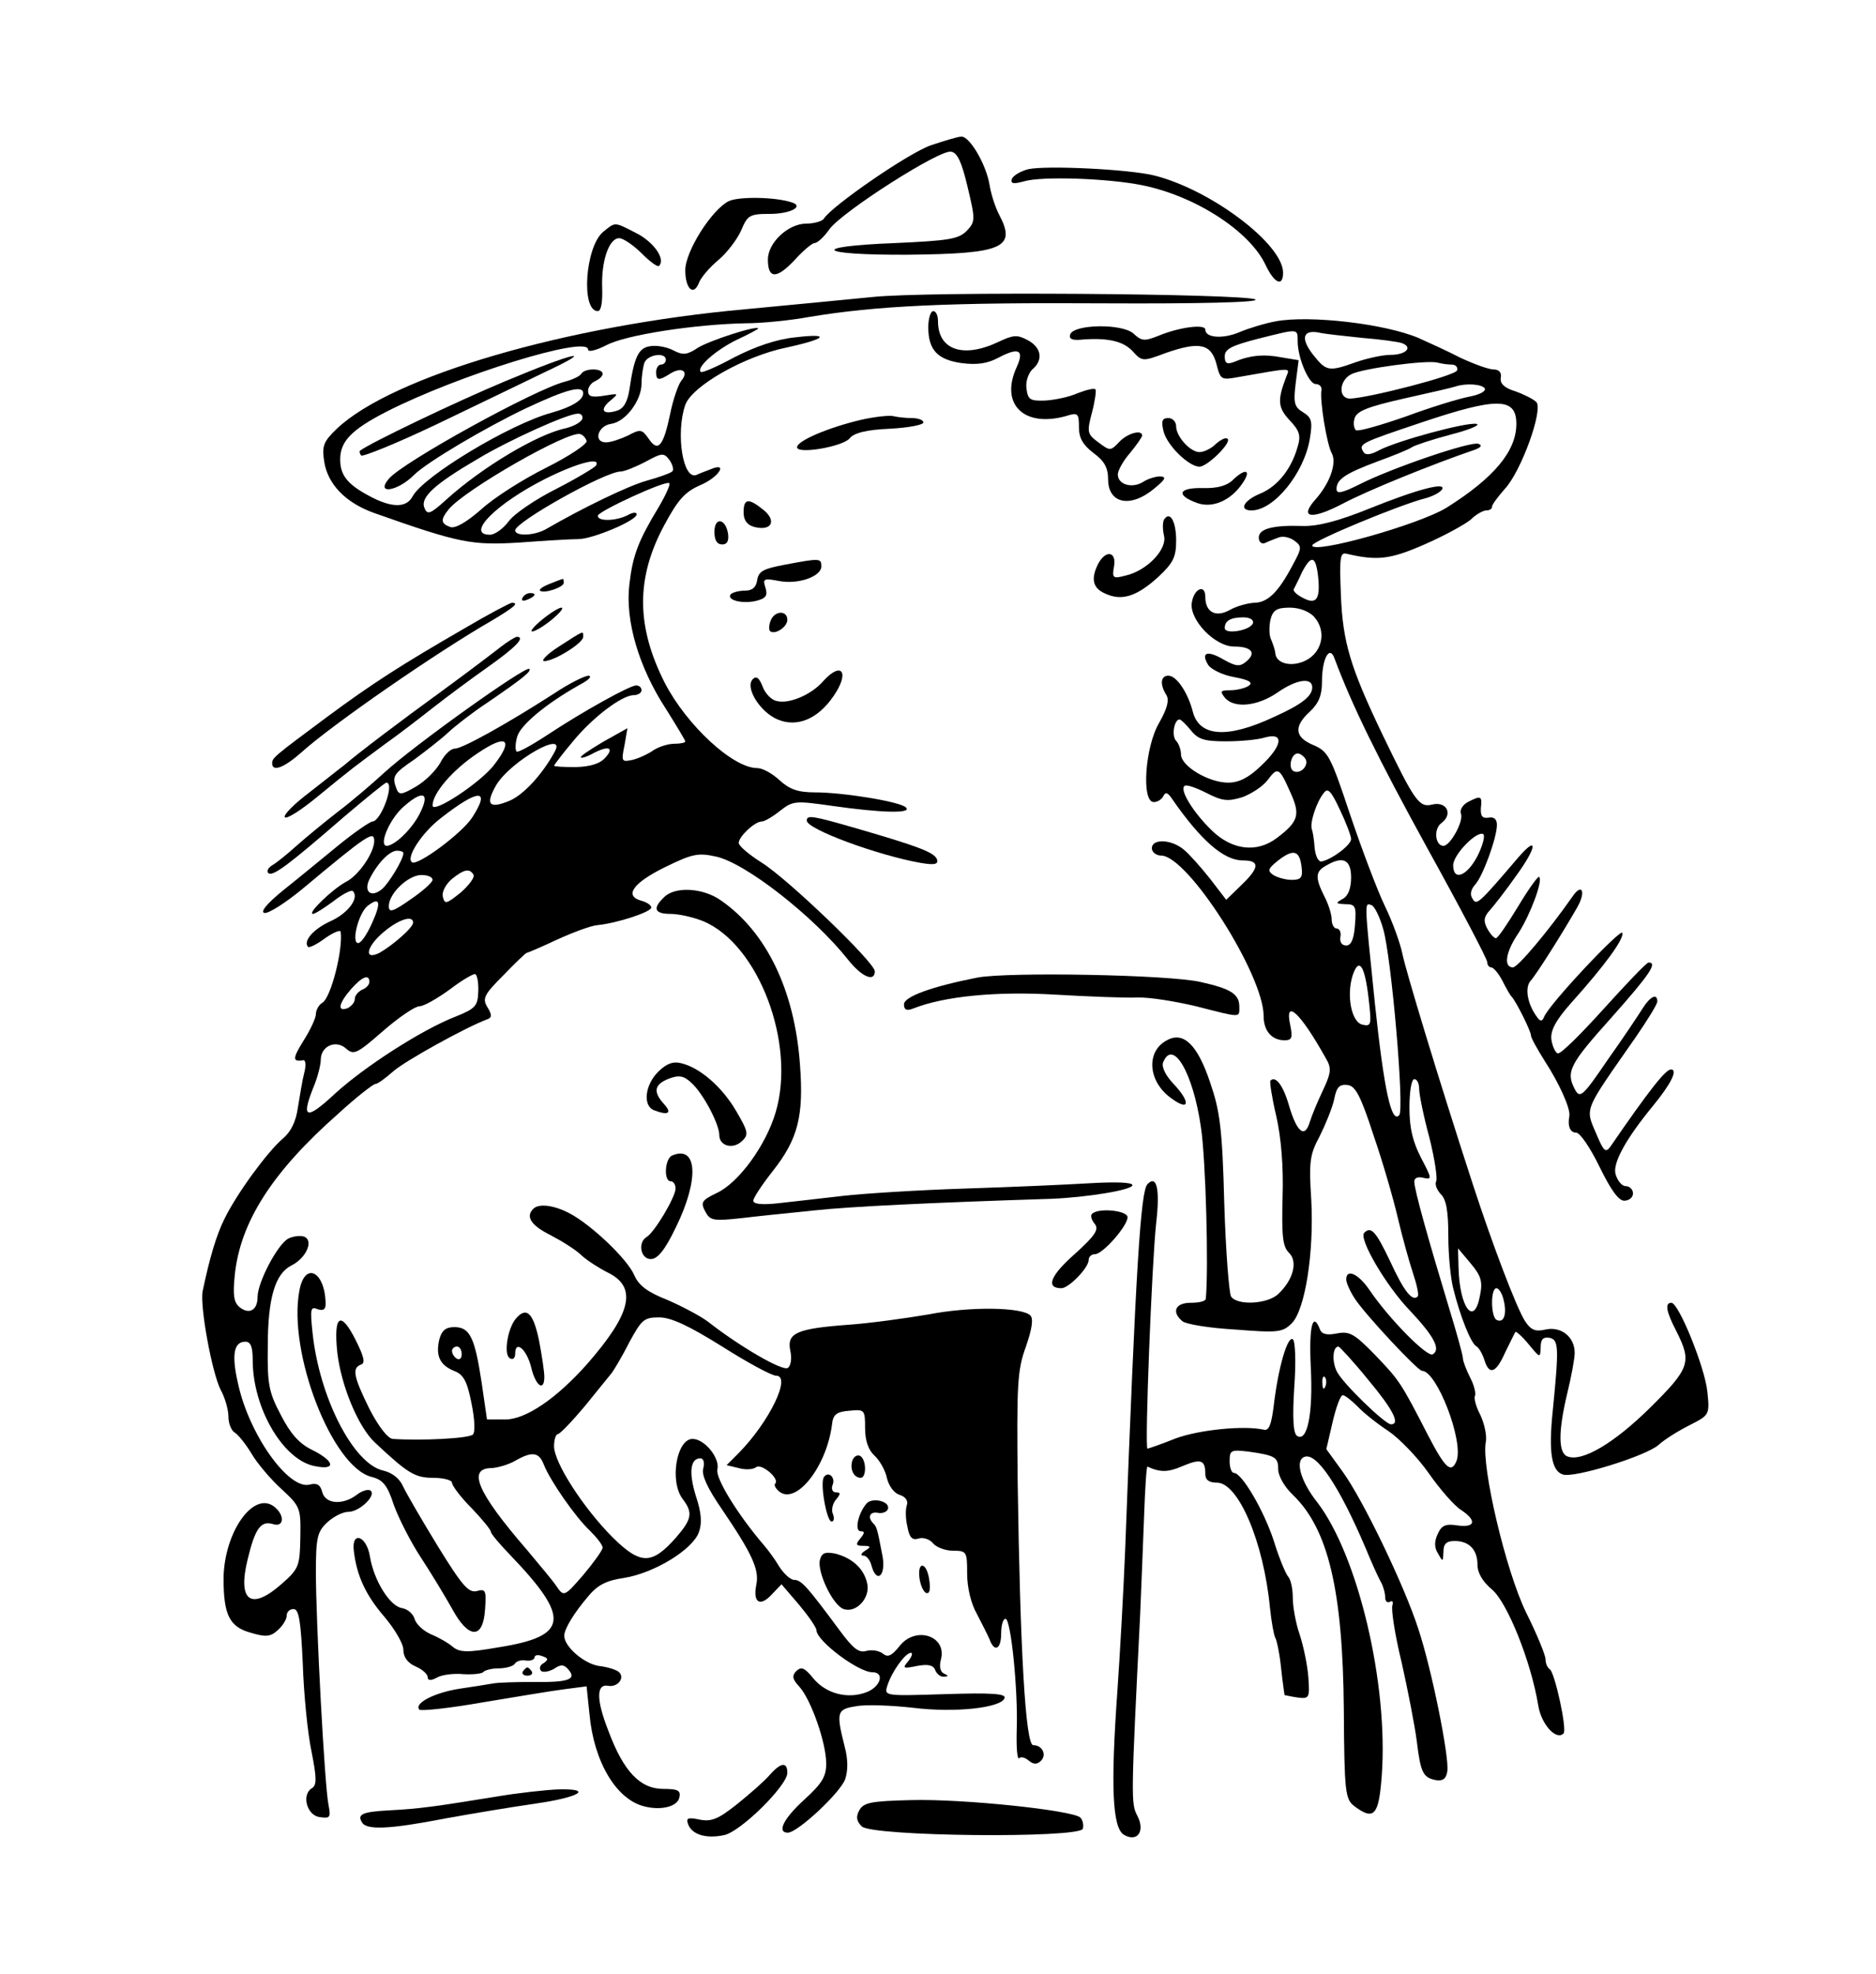 <?xml version="1.0"?>
<svg
    xmlns:rdf="http://www.w3.org/1999/02/22-rdf-syntax-ns#"
    xmlns="http://www.w3.org/2000/svg"
    xmlns:cc="http://web.resource.org/cc/"
    xmlns:dc="http://purl.org/dc/elements/1.1/"
    xmlns:svg="http://www.w3.org/2000/svg"
    xmlns:inkscape="http://www.inkscape.org/namespaces/inkscape"
    xmlns:sodipodi="http://sodipodi.sourceforge.net/DTD/sodipodi-0.dtd"
    xmlns:ns1="http://sozi.baierouge.fr"
    xmlns:xlink="http://www.w3.org/1999/xlink"
    viewBox="0 0 386 406"
    version="1.0"
  >
  <g
      transform="translate(0 406) scale(.1 -.1)"
    >
    <path
        d="m1915 3761c-46-16-204-125-220-151-3-5-20-10-36-10-37 0-79-39-79-74 0-40 18-40 54-2 18 20 37 36 42 36 6 0 20 13 31 29 28 37 227 164 250 159 13-2 22-22 34-73 16-67 16-71-2-90-17-17-37-20-147-25-180-7-161-25 26-24 195 2 224 14 188 82-8 15-17 43-20 62-7 42-41 100-58 99-7 0-36-9-63-18z"
    />
    <path
        d="m2116 3712c-16-4-31-13-34-20-3-10 3-11 25-5 37 11 174 6 243-8 109-22 221-94 254-164 18-38 36-46 36-16 0 59-149 171-265 200-53 13-222 21-259 13z"
    />
    <path
        d="m1499 3646c-35-18-89-103-89-142 0-38 17-54 28-26 4 11 22 32 40 47s39 43 47 61c13 31 17 34 59 34 43 0 72 16 44 24-34 11-109 12-129 2z"
    />
    <path
        d="m1241 3583c-37-31-46-163-11-163 7 0 10 19 9 48-2 55 14 102 35 102 8 0 29-14 46-31s33-29 36-26c14 14-11 49-46 67-47 24-43 24-69 3z"
    />
    <path
        d="m1795 3449c-49-5-166-16-260-25-369-33-728-138-842-246-27-26-31-35-26-67 7-47 44-85 102-106 178-63 202-67 301-61 52 4 106 7 120 7 29 0 120 38 120 51 0 5-9 4-19-2-24-12-61-13-61-1 0 9 141 74 147 67 3-2-7-24-21-48-43-71-54-100-61-160-9-74 19-170 75-256 22-35 40-65 40-67 0-3-10-5-23-5-12 0-31-6-42-13-11-8-31-17-43-20-23-5-24-4-17 30l6 35-50-28c-27-16-48-30-46-32s12 1 23 7c33 18 47 14 28-7-11-13-31-19-61-20-25 0-45 1-45 3 0 1 17 24 39 50 41 50 101 95 125 95 9 0 16 5 16 10 0 6-5 10-11 10-13 0-109-53-183-102-32-21-61-37-63-34-3 3-3 16 1 30 6 24 60 69 130 108 17 9 25 17 17 18-8 0-40-16-70-36-101-65-190-114-205-114-9 0-22-13-30-29-9-16-31-38-50-49-29-17-35-18-40-5-10 26-7 31 37 61 23 17 54 41 69 55s51 42 80 61c73 50 92 65 87 70-7 7-237-157-299-214-25-23-67-59-95-80-27-21-66-53-85-70s-41-35-50-40c-8-5-12-12-8-16 9-8 42 17 155 115 46 39 85 71 88 71 18 0-11-80-29-80-6-1-38-23-71-50s-84-69-113-92c-33-27-47-44-38-46 8-2 44 21 79 50 134 112 147 120 147 98 0-24-32-71-58-84-28-15-81-66-68-66 4 0 23 12 42 26 19 15 37 24 40 21 14-14-10-46-46-62-35-16-57-41-46-53 3-2 19 6 35 18 17 12 32 18 32 13 5-36-20-136-38-146-7-4-13-15-13-23s-11-32-25-54c-23-37-24-45-1-41 5 1 6-11 2-26s-9-47-13-71c-4-29-14-50-32-65-31-27-93-111-119-164-17-34-31-82-45-149-6-31 19-167 37-203 9-16 16-41 16-55s6-29 13-33 23-24 35-44c11-19 39-52 61-72 39-36 40-39 39-99-1-59-3-65-37-95-65-58-93-37-71 51 15 62 27 78 51 71 23-8 26 17 4 35-43 35-104-52-105-147 0-75 12-100 57-112 30-9 40-8 55 6 10 9 18 22 18 30 0 7 6 13 14 13 11 0 15-24 19-112 2-62 10-144 18-181 11-56 11-70 0-76-21-14-9-56 17-59 21-3 23-1 18 25-8 37-26 376-26 479 0 71 3 83 23 102 13 12 32 22 44 22 23 0 59 35 45 44-5 3-18-1-28-9-29-22-65-19-71 6-4 15-11 19-26 15-43-11-124 102-147 207-14 60-9 87 15 87 11 0 15-11 15-38 0-99 63-206 128-218 44-9 41 10-5 33-27 13-45 33-65 72-25 47-28 64-27 140 0 101 15 151 49 168 30 15 46 51 26 59-8 3-23 1-33-4-22-12-63-90-63-120 0-27-17-37-37-21-12 10-14 25-10 65 11 110 77 213 213 333 37 34 72 61 76 61 5 0 21 12 37 26 25 22 150 91 193 107 10 3 11 9 1 25-11 18-7 26 33 66 24 25 46 46 48 46s30 12 62 27c33 15 70 29 84 30 40 4 110 27 110 36 0 5-9 11-20 14-37 10-17 37 48 69 57 28 69 30 105 22 61-13 201-123 271-211 29-37 56-48 56-25 0 18-178 189-232 223-27 17-48 35-48 41 0 13 33 44 47 44 6 0 23 10 38 22 27 21 31 21 109 10 98-14 164-16 150-3-12 12-129 31-187 31-35 0-52 6-73 25-15 14-35 25-46 25-50 0-145 88-190 175-59 116-60 216-1 325 28 52 42 68 74 82 38 16 58 48 22 33-10-4-24-9-30-12-28-11-43 86-23 144 14 39 121 100 208 118 83 18 93 30 18 21-39-4-82-19-125-41-35-19-67-33-69-30-10 9 31 45 74 66 24 11 44 22 44 23 0 8-102-25-125-40-21-14-30-15-49-5-13 7-34 11-47 9-25-3-34-21-44-90-4-25-12-39-26-43-29-9-36 2-13 21 18 15 17 15-13 10-25-4-33-2-33 10 0 8 7 17 15 20 8 4 15 10 15 15 0 12-37 12-44 0-3-5-18-12-33-16-61-15-335-166-363-200-28-33 18-26 52 8 26 26 146 97 230 137 85 40 118 48 118 31 0-14-23-28-65-40-85-23-263-130-286-172-12-23-40-24-82-3-51 26-67 45-67 79 0 37 23 61 95 98 147 75 415 158 415 128 0-6 16-2 38 9 39 21 182 43 287 45 33 0 92 6 130 13 138 23 285 30 607 28 193-1 321 2 311 8-22 12-678 17-788 5zm-425-129c0-5-4-10-10-10-5 0-10-7-10-15 0-18 5-19 30-3 23 14 38 4 22-15-6-7-17-38-23-68-14-67-25-80-44-52-14 20-17 21-43 7-15-7-35-14-45-14-27 0-17 34 10 38 30 4 63 48 63 83 0 15 3 34 6 43 7 17 44 22 44 6zm-172-122c-3-7-18-15-34-19-58-12-172-80-246-147-33-30-39-32-45-16-8 21 21 48 110 100 65 39 183 92 205 93 8 1 12-5 10-11zm9-45c2-6-35-31-83-55s-108-62-134-86c-31-27-54-40-64-36-19 7-20 15-3 36 32 40 247 163 271 155 6-2 11-8 13-14zm176-63c-5-4-28-12-53-19-39-11-133-57-204-98-24-15-66-17-66-4 0 17 185 121 217 121 7 0 30 9 51 20 35 19 38 19 50 3 6-9 9-20 5-23zm-157 12c-3-4-39-26-82-48-42-21-86-51-97-66-12-16-29-28-39-28-51 0 13 64 114 115 66 33 116 46 104 27zm-209-615c-28-37-127-102-127-84 0 25 41 73 92 107 60 41 76 30 35-23zm124 26c-25-46-64-88-92-100-43-18-51-8-28 32 30 50 147 116 120 68zm-277-126c-16-32-51-66-68-67-18 0 6 57 36 82 39 34 53 27 32-15zm108-8c-21-33-112-100-124-93-14 9 20 61 59 91 78 61 103 61 65 2zm-142-74c0-13-30-62-44-74-23-19-39-5-25 22 17 33 41 57 56 57 7 0 13-2 13-5zm144-44c4-5-9-22-26-37-30-24-33-25-37-8-2 10 7 26 19 36 25 20 36 22 44 9zm-84-11c0-5-20-23-45-40-37-26-45-28-45-14 0 26 40 64 67 64 13 0 23-4 23-10zm-125-90c-10-22-22-40-28-40-15 0 1 63 20 77 25 19 28 7 8-37zm85 2c0-10-41-46-69-62-34-17-27 14 10 44 30 25 59 34 59 18zm134-143c-1-28-6-34-46-50-70-27-189-104-249-159-58-54-70-52-45 11 9 21 16 48 16 59 0 28 31 42 52 23 16-14 22-11 76 36 32 28 66 51 75 51s37 16 63 35c25 19 49 33 52 31 4-2 7-19 6-37zm-224 21c0-6-7-13-15-16-8-4-15-12-15-19s-7-15-15-19c-22-8-18 10 7 39 23 26 38 32 38 15z"
    />
    <path
        d="m1910 3387c0-47 19-67 69-74 32-4 53-1 77 12 40 21 52 15 36-20-35-76 14-125 101-101 25 8 27 6 27-23 0-22 8-36 30-53 22-16 30-30 30-54 0-50 46-60 95-19 23 19 26 24 12 25-9 0-26-5-36-12-22-13-51-5-51 16 0 8 11 28 25 44 14 17 25 33 25 36 0 13-30 5-47-13-18-19-19-19-43-1-23 17-24 21-13 62 6 23 9 45 7 47-3 3-19-1-37-8-18-8-48-14-67-15-31-1-35 2-38 25-2 14 4 31 12 39 23 19 19 45-9 60-22 12-30 11-60-3-73-35-125-17-125 42 0 12-4 21-10 21-5 0-10-15-10-33z"
    />
    <path
        d="m2625 3399c-22-4-55-14-74-22-35-15-71-12-71 5 0 12-54 5-97-13-28-11-34-11-51 5-24 21-123 19-130-2-3-9 4-12 19-11 56 5 89-2 109-23 20-22 21-22 69-4 69 24 93 19 104-23 8-32 10-33 43-27 114 20 108 20 101 2-19-49-18-64 6-90 21-22 24-32 17-55-13-46-41-81-76-96-35-14-46-35-19-35 46 0 108 76 120 147 6 36 4 44-14 55s-20 19-15 60l6 47-36 6c-36 7-65 4-98-10-14-5-18-2-18 12 0 15 14 22 68 36 84 21 82 22 82-5 0-34 23-88 37-88 8 0 13-6 12-12-4-21 11-112 21-130 11-20-3-61-33-95-35-39-9-43 56-9 51 27 184 81 272 111 13 5 15 9 7 12-15 6-179-50-244-83-36-18-48-21-48-10 0 20 18 32 85 57 33 12 65 25 70 29 6 4 42 16 80 26 39 10 62 20 53 22-20 4-161-34-200-54-18-10-29-11-33-3-10 16-5 18 120 60 155 52 195 52 195-3 0-56-46-111-143-172-56-35-277-97-277-78 0 9 181 84 233 97 15 4 30 12 34 18 10 16-47 2-149-39-64-26-107-37-138-36-62 2-90-6-90-24 0-9 6-14 13-11 6 3 19 8 27 11 9 4 23 1 33-6 16-12 16-15-3-50-30-57-52-78-80-78-14-1-36-7-50-15-29-16-50-4-50 27 0 28-24 17-28-13-4-35 48-89 87-89 36 0 47-13 25-31-13-11-21-10-46 4-34 20-48 15-32-11 6-9 30-21 54-25 31-6 39-11 29-18-8-5-25-9-38-9-20 0-21-2-11-15 19-23 67-18 108 10 40 28 72 32 72 11 0-18-21-35-79-61-96-45-154-41-167 12-10 38-33 73-50 73-16 0-18-18-4-40 6-10 2-27-15-57-29-49-37-163-11-163 8 0 17 6 20 13 4 8 9 7 18-7 59-85 106-126 145-126 35 0 35-14-1-49l-33-32-33 43c-19 24-43 51-54 60-26 22-66 23-66 3 0-8 9-15 19-15 55 0 211-245 211-330 0-31 17-50 43-50 15 0 17 5 12 30-13 58 20 28 73-67 12-20 11-30-6-66-11-23-23-52-27-65-10-34-26-22-42 31-12 43-28 65-39 54-2-2 3-35 12-73 10-44 15-103 13-166-2-80 0-102 13-115 19-18 9-56-22-85-22-21-85-24-97-5-4 6-11 93-14 192-4 154-9 190-29 248-26 78-55 106-89 87-44-23-39-86 10-120 37-27 39-7 3 31-16 17-24 34-21 43 20 51 62-21 78-133 10-65 16-291 10-353-1-5-14-8-31-8-32 0-40-19-17-38 7-6 55-14 108-17 89-7 98-6 117 13 27 27 46 144 40 254-5 78-3 93 17 130 12 24 26 58 30 76 5 26 11 32 28 30 16-2 27-23 53-103 19-55 41-131 50-170 9-38 23-89 31-113s13-46 10-49c-11-11-28 10-57 73-29 61-39 72-53 58-12-12 45-109 93-159 51-54 65-81 48-91-11-7-90 73-130 132-23 34-48 45-48 22 0-7 8-25 18-40 20-31 129-148 138-148 30 0 86-144 71-185-11-27-23-16-58 51-56 109-59 114-110 167-42 43-52 49-78 44-20-4-31-2-35 8-15 39-23 6-19-77 5-96-7-155-28-142-8 5-10 35-6 100 4 54 2 96-3 99-11 7-30-59-39-135-5-41-10-54-21-51-40 9-132 0-181-18-30-12-56-21-58-21-6 0 9 384 18 465 8 69 1 99-18 79-14-14-24-170-46-754-3-74-10-205-16-290-14-196-10-279 13-294 28-17 45 7 28 39-13 25-13 35 6 415 2 52 6 142 8 200s5 104 7 103c26-12 42-12 72 1 38 16 47 13 47-16 0-12 7-18 24-18 44 0 96-122 109-257 3-29 8-57 11-62s9-33 12-63c3-29 7-54 7-55 1 0 13-3 27-5 24-3 25-1 22 42-2 25-10 64-18 88-8 23-14 57-14 75s-4 37-9 43c-5 5-19 38-30 74-21 64-66 140-82 140-5 0-9 11-9 24 0 23 3 24 38 20 57-8 62-12 62-37 0-13 13-36 30-52 73-70 103-197 105-443 1-167 3-183 21-197 41-31 51-20 57 62 14 189-49 454-133 563-34 43-46 86-26 93 25 10 72-61 126-188 11-27 25-58 30-67 6-10 10-25 10-33 0-9 4-13 10-10 5 3 7 0 5-7-3-8 5-61 19-118 13-58 27-130 31-161 8-66 13-76 40-81 14-2 21 3 23 19 4 29-32 209-60 293-28 87-113 264-155 322l-34 47 13 56c7 30 16 55 21 55 4 0 18-11 30-23 12-13 41-36 64-51 22-15 60-54 83-87s53-67 66-75c33-22 30-37-7-32-25 4-33 0-41-18-7-15-7-28 1-40 10-18 10-17 11 4 0 16 6 22 23 22 30 0 47-18 47-49 0-17 11-35 30-51 31-26 80-147 95-238 6-39 37-73 52-58 8 8-18 125-28 132-5 3-9 12-9 21 0 8-18 52-40 96-42 86-92 300-83 350 3 13-3 39-11 56-9 17-14 35-11 40 2 5-2 22-10 37-8 16-15 34-15 40s-13 53-29 105c-43 142-71 242-71 258 0 8 7 11 19 8 18-4 17-1-5 41-17 33-24 61-24 103 0 33 4 59 10 59s10-9 10-20 9-56 21-100c11-44 17-84 14-90s1-17 9-26c12-11 16-36 16-87 0-40 5-88 10-107 14-57 36-112 47-119 6-3 13-16 17-28 10-33 24-28 43 15 10 20 19 39 21 42 1 2 14-9 27-25 24-29 24-29 25-7 0 17 5 22 18 20 19-4 20-18 7-149-9-85-3-124 20-132 21-9 173 38 198 61 12 11 41 29 63 40 41 21 42 21 37 69-5 50-59 183-74 183-14 0-11-18 11-60 31-62 27-75-55-156-74-73-140-112-170-100-19 7-19 52 0 131 8 33 15 70 15 82 0 33-28 55-60 48-21-5-30-1-42 17-18 28-68 160-108 283-71 218-139 443-145 475-4 19-19 62-35 95s-48 118-72 189c-40 120-45 130-75 143-39 16-42 38-8 69 18 17 25 33 25 61 0 49 16 77 26 48 35-94 88-203 192-392 67-121 122-226 122-232s4-11 8-11c5 0 15-12 23-27 8-16 16-30 19-33 9-9 40-71 40-80 0-5 13-28 28-52 30-46 54-99 51-114-4-21 2-34 14-34 8 0 29-31 48-70 23-47 39-70 51-70 10 0 18 7 18 15s-7 15-15 15-17 11-21 25c-6 23 22 73 77 140 37 45 52 75 37 75-11 0-45-43-124-158-10-14-14-11-28 22-25 59-30 45 80 203 24 35 44 67 44 73 0 17-14 11-30-14-8-13-40-61-72-106-51-75-57-80-67-62-20 37-12 52 74 148 80 90 96 114 77 114-4 0-45-43-92-95s-89-94-95-92c-5 2-11 15-13 29-2 18 9 39 40 74 71 79 110 133 106 145-3 10-151-147-161-173-4-10-8-10-16 2-18 25-24 58-12 72 12 13 65 97 96 151 19 33 10 52-10 22-49-70-112-145-122-145-20 0-15 32 11 70 24 37 51 108 43 116-2 3-22-25-43-60-22-36-42-66-46-66s-12 9-18 20c-8 15-7 24 5 37 9 10 34 42 55 72 43 59 45 85 3 36-81-95-85-98-93-84-6 8-4 19 5 29 16 17 45 97 45 123 0 12-6 17-17 15-13-2-17 3-16 20 3 25 0 26-27 12-11-6-17-17-14-24 6-15-22-66-36-66-17 0-21 35-4 47 24 18 11 45-19 38-27-7-36 6-103 145-66 138-81 189-85 285-3 76-2 89 11 86 64-15 90-12 161 19 41 18 83 41 95 51 11 11 26 19 32 19 7 0 12 3 12 8 0 4 12 20 26 36 34 36 80 164 65 179-6 6-26 16-43 22-23 7-32 16-30 28 2 11-4 17-15 17-10 0-40 11-68 24-27 14-67 32-87 41-69 29-223 47-293 34zm177-34c37-3 75-8 83-11 23-9 7-24-24-24-16 0-48-7-71-15-56-20-61-19-88 15-26 33-22 52 11 46 12-3 52-7 89-11zm185-55c8 0 13-5 11-12-4-11-179-56-220-58-25 0-23 37 2 50 22 12 157 30 178 24 8-2 20-4 29-4zm68-49c3-6-11-13-32-17s-80-22-131-41c-52-18-97-31-102-28-4 3-6 14-3 24 4 15 26 24 101 41 54 12 102 23 107 25 21 7 54 5 60-4zm-343-386c5-47-3-60-31-45-12 6-21 14-19 18s10 19 17 35c19 36 28 34 33-8zm-8-84c26-29 17-73-18-90-29-14-60-6-62 15 0 5-4 17-8 27-5 9-5 28-2 42 5 20 13 25 40 25 20 0 40-8 50-19zm-126-13c-5-15-58-24-58-10 0 15 12 22 38 22 14 0 22-5 20-12zm-128-220c15-19 28-23 72-23 29 0 65 3 81 8 40 11 36-17-9-59-25-24-45-34-67-34-40 0-97 34-97 58 0 10-5 23-10 28-10 10-4 44 7 44 3 0 13-10 23-22zm236-59c8-14-11-33-25-25-11 7-4 36 9 36 5 0 12-5 16-11zm-31-69c21-46 17-60-28-94-41-31-92-25-134 16-37 36-66 82-56 91 3 4 23-3 45-14 33-17 44-18 74-9 19 7 42 22 52 35 21 28 24 27 47-25zm125-96c0-12-38-41-60-46-7-2-13 10-15 27-1 17-4 35-6 40-4 13 10 56 25 74 8 11 15 4 33-35 13-27 23-54 23-60zm260-35c-22-42-50-52-50-19 0 22 49 72 62 64 4-3-1-23-12-45zm-362-22c3-22-1-27-20-27-13 0-30 5-38 10-13 9-11 13 10 30 31 24 44 21 48-13zm102-22c0-22-6-38-17-44-16-9-15-10 5-11 21 0 23-4 20-42-2-30-8-43-18-43-9 0-14 7-12 18 2 9-2 17-8 17-5 0-10 8-10 19 0 10-7 32-15 47-19 38-19 51 3 63 35 21 52 13 52-24zm66-106c17-58 44-371 33-383-16-18-31 50-50 229-22 215-22 208-7 203 6-2 17-24 24-49zm-30-143c6-53 6-58-12-54-23 4-34 59-21 101 13 39 25 22 33-47zm229-612c-12-64-42-24-44 59l-1 39 26-31c22-26 25-38 19-67zm49-9c7-29 0-48-15-40-12 8-12 65 0 65 5 0 12-11 15-25zm-280-162c52-62 68-93 48-93-12 0-98 83-111 108-11 21-9 52 3 52 2 0 30-30 60-67zm-87-15c-3-8-6-5-6 6-1 11 2 17 5 13 3-3 4-12 1-19z"
    />
    <path
        d="m1040 3276c-101-42-280-128-299-143-2-1-1-6 2-10 4-3 73 25 155 64 81 39 181 87 222 107 111 52 63 42-80-18z"
    />
    <path
        d="m1770 3196c-67-16-130-43-130-56 0-15 93 1 108 18 8 11 34 18 82 20 39 2 70 8 70 13s-11 9-24 9-30 2-38 4c-7 2-38-1-68-8z"
    />
    <path
        d="m2394 3173c7-29 52-73 74-73 16 0 66 49 58 57-3 4-14-1-24-10-10-10-25-17-34-17-19 0-48 32-48 53 0 9-7 17-16 17-13 0-15-6-10-27z"
    />
    <path
        d="m2537 3073c-12-12-32-18-63-17-50 1-55-15-10-31 32-11 70 6 94 43 17 26 4 29-21 5z"
    />
    <path
        d="m1530 3006c0-16 7-26 22-30 35-9 47 12 19 35-31 25-41 24-41-5z"
    />
    <path
        d="m2395 2991c-3-6-3-20 0-33 7-28-35-72-79-82-26-7-28-5-24 18 6 31-16 36-32 7-16-31-12-51 14-62 34-16 65-6 109 34 31 29 37 41 37 75 0 40-13 62-25 43z"
    />
    <path
        d="m1470 2966c0-17 5-26 16-26 10 0 14 7 12 22-5 32-28 35-28 4z"
    />
    <path
        d="m1613 2898c-42-8-52-13-55-31-2-15-10-22-25-22-11 0-24-3-29-7-11-12 23-21 52-14 20 5 24 11 19 27-6 18-4 20 27 14 40-8 88 9 88 30 0 17-3 17-77 3z"
    />
    <path
        d="m1131 2859c-13-5-22-11-20-14 8-7 49 7 49 16 0 5-1 9-2 8-2 0-14-5-27-10z"
    />
    <path
        d="m1075 2830c-3-6 1-7 9-4 18 7 21 14 7 14-6 0-13-4-16-10z"
    />
    <path
        d="m955 2767c-128-74-188-112-285-184-105-78-110-82-110-93 0-19 25-9 61 23 62 56 277 205 392 271 45 27 56 36 40 36-5-1-49-24-98-53z"
    />
    <path
        d="m1115 2785c-16-13-25-24-20-24 6 0 24 11 40 24 17 14 26 25 20 25-5 0-23-11-40-25z"
    />
    <path
        d="m1586 2784c-4-9-4-19-2-22 10-9 36 8 36 23 0 20-26 19-34-1z"
    />
    <path
        d="m1150 2730c-25-16-38-30-30-30 20 0 80 37 80 50s3 14-50-20z"
    />
    <path
        d="m1030 2729c-14-11-68-52-120-90-87-63-174-129-203-154-7-5-38-30-69-54-32-24-55-47-52-52s33 14 67 42c73 60 78 63 140 109 27 19 71 53 99 75s78 59 112 83c58 41 78 62 59 62-4-1-19-10-33-21z"
    />
    <path
        d="m1694 2659c-24-28-71-48-96-41-11 2-24 16-29 30-7 18-13 22-20 15-17-17 15-68 51-83 40-17 83 1 115 48 34 49 17 73-21 31z"
    />
    <path
        d="m1660 2372c0-18 148-72 234-87 29-5 37-3 34 7-5 14-35 26-166 64-90 26-102 28-102 16z"
    />
    <path
        d="m1366 2214c-24-23-19-34 14-34 17 0 47-7 67-15 114-48 191-252 149-393-20-68-76-145-121-166-31-15-34-19-24-38s17-20 73-14c33 4 102 11 151 16 74 8 239 16 490 24 71 3 165 18 165 28 0 6-35 7-87 4-49-3-164-8-258-11-93-3-206-10-250-15s-104-12-132-15c-35-4-53-2-53 5 0 6 18 33 40 61 52 66 64 113 56 219-11 153-69 273-163 338-37 26-95 29-117 6z"
    />
    <path
        d="m2011 2049c-92-18-151-39-151-55 0-11 5-14 18-9 65 26 173 36 292 29 69-4 145-7 170-6 24 1 79-8 121-18 94-24 89-24 89-1 0 26-17 37-80 51-65 15-396 21-459 9z"
    />
    <path
        d="m1354 1855c-27-27-32-70-8-79 29-11 37-6 21 12-24 26-21 41 9 53 21 8 31 6 46-8 24-21 58-85 58-108s29-30 47-12c14 13 12 20-12 61-29 50-75 90-114 99-16 4-30-1-47-18z"
    />
    <path
        d="m1383 1683c-15-6-18-53-3-53 6 0 10-7 10-15 0-17-43-90-60-100-18-11-12-45 9-45 14 0 29 18 52 66 48 98 44 169-8 147z"
    />
    <path
        d="m1097 1573c-16-16-4-34 36-54 23-12 52-30 63-41 12-11 37-27 55-36 61-30 48-84-43-188-62-70-126-114-168-114h-38l-11 76c-14 92-24 114-56 114-18 0-26-7-31-25-8-34 1-53 30-65 19-7 27-20 36-66 7-34 8-60 3-65-8-8-105-13-165-9-10 1-29 25-48 62-33 67-36 84-17 91 9 3 6 16-11 50-31 62-46 52-38-25 8-69 43-153 77-185 68-64 83-73 120-73 22 0 39-5 39-10 0-6 18-30 40-52 22-23 40-45 40-49s17-24 38-46c127-132 123-169-24-192-63-11-78-10-92 1-9 8-30 20-45 26-16 7-31 21-34 32-3 10-14 20-26 22-25 4-58 57-66 107-7 42-38 52-33 11 6-52 25-92 63-136 21-25 39-55 39-68 0-15 9-27 25-34 14-6 25-16 25-22 0-7 6-8 19-1 10 6 35 9 55 7 20-1 39 1 41 5 3 3 16 7 31 7 14 0 29 4 33 9 3 6 14 9 24 7 9-1 17 2 17 7 0 4 7 6 16 2 12-4 13-7 3-14-8-4-10-11-6-16 4-4 16-2 27 4 14 10 21 9 30-2 17-20-1-26-73-25-34 0-71-1-82-3s-43-7-70-11c-51-8-94-30-82-43 4-3 62 3 130 15 67 11 143 24 168 27l46 6 6-58c9-97 55-175 113-189 35-9 69 0 72 19 3 14-4 17-33 17-48 0-82 36-113 119-26 66-25 98 0 93 19-3 34 16 22 28-5 5-24 11-42 13-31 5-71 40-71 62 0 14 20 47 50 82 19 23 38 32 73 37 62 10 141 58 154 94 7 19 5 41-6 74-15 48-12 78 9 78 7 0 9-9 6-21-4-13 9-41 38-83 63-93 78-125 71-157-7-36 8-45 32-19l20 21 36-42c20-24 36-47 36-53 1-22 86-86 115-86 26 0 17-30-12-41-39-15-84-3-110 29-17 21-24 24-34 15-10-10-9-17 6-33 24-27 55-115 55-158 0-27-9-41-45-74-43-39-57-68-34-68 20 0 108 82 118 110 6 18 6 41-1 67-18 71-16 77 23 83 19 4 72 2 117-3 88-11 183 0 189 20 3 9-27 11-122 8-126-4-126-4-119 18 9 28 36 66 48 67 5 0 2-8-5-17-13-15-11-16 18-10 22 4 33 2 37-8 3-8 11-15 18-14 10 0 10 2 1 6-8 3-11 14-7 29 13 49-52 70-85 28-16-20-24-24-34-16-7 6-22 9-34 6-16-5-28 5-56 43-66 89-78 103-93 103-7 0-21 12-31 28-9 15-23 34-30 42-55 64-101 139-97 157 6 23-26 63-51 63-33 0-48-88-20-124 21-28 19-41-15-80-49-55-72-55-129 1-60 60-121 154-121 188 0 14 4 25 8 25s29 26 55 57c26 32 51 63 56 69 5 7 22 35 36 63 25 46 30 51 61 51 25 0 61-17 130-60 52-33 102-60 111-60 32 0-14-95-77-159l-25-25 25-6c14-4 30-3 36 2 11 8 49-24 39-34-3-3 1-10 8-16 35-29 98 51 109 138 2 20 9 26 36 28 31 3 32 2 32-36 0-26 7-45 19-56 11-10 23-31 26-47 4-16 15-31 26-34 12-4 18-12 15-21-3-8-3-28 1-44 4-23 10-29 23-25 9 3 23-1 30-10 7-8 25-15 41-15 28 0 29-2 29-47 0-29 8-62 20-83 10-19 22-43 26-52 10-28 24-21 24 12 0 17 4 30 9 30 11 0 26-147 23-229-1-35 1-61 5-58 3 4 12 2 20-5 10-8 17-8 25 0 12 12 3 32-16 32-16 0-27 197-32 540-2 202-1 231 17 280 12 35 16 57 9 64-17 17-123 19-210 2-47-8-120-18-162-21-109-8-129-17-122-53 4-17 1-32-5-36-11-7-99 44-164 95-16 12-54 32-84 45-41 16-59 30-68 51-14 33-89 104-133 127-32 17-64 21-75 9zm-147-299c0-8-4-12-10-9-5 3-10 10-10 16 0 5 5 9 10 9 6 0 10-7 10-16zm169-227c13-33 65-108 95-136 14-14 26-29 26-35-1-6-19-31-40-56-39-45-40-45-55-23-8 12-36 45-61 75-103 119-123 168-72 168 13 1 34 7 48 15 35 20 49 18 59-8z"
    />
    <path
        d="m2247 1563c-4-3-1-13 5-20 10-12 2-24-41-63-50-44-60-70-27-70 15 0 56 42 56 58 0 7 6 12 13 12 16 0 67 58 67 76 0 14-60 20-73 7z"
    />
    <path
        d="m616 1405c-24-127 67-362 148-383 24-6 33-17 46-57 10-28 35-77 56-109s50-80 64-105c34-63 64-64 68-2 3 40 1 43-17 38-17-4-30 11-80 92-33 54-65 109-72 124-7 16-23 28-41 32-61 14-131 150-145 284-5 48-4 54 10 48 12-4 17-1 17 11-1 67-43 88-54 27z"
    />
    <path
        d="m1061 1347c-17-21-25-74-12-81 6-4 11 0 11 9 0 30 24 9 33-28 9-38 27-51 27-19 0 10-5 44-11 75-12 57-26 70-48 44z"
    />
    <path
        d="m1754 1056c-6-17 2-36 17-36 12 0 12 37-1 45-6 3-13-1-16-9z"
    />
    <path
        d="m1695 1021c-8-13 6-91 16-91 5 0 6 7 3 15-4 8-1 22 6 30 10 12 10 15 0 15-7 0-10 7-7 15 7 16-9 30-18 16z"
    />
    <path
        d="m1782 966c-17-21-24-56-11-56 9 0 8-4-1-15-10-12-9-15 6-15 16 0 17-2 4-10-8-5-10-10-4-10 7 0 14-9 17-20 10-38 30-23 23 18-11 58-12 61-19 68-13 13-7 25 9 22 10-2 19 2 21 8 5 16-34 25-45 10z"
    />
    <path
        d="m1687 851c-6-25 27-94 49-101 26-9 56 24 48 54-7 30-31 51-65 60-21 4-28 2-32-13z"
    />
    <path
        d="m1892 813c2-14 8-28 14-30 7-2 9 8 6 27-5 37-25 40-20 3z"
    />
    <path
        d="m1076 622c-3-5 1-9 9-9s12 4 9 9c-3 4-7 8-9 8s-6-4-9-8z"
    />
    <path
        d="m1584 409c-10-12-41-39-67-60-39-31-53-37-78-32-24 5-28 3-23-10 8-21 37-30 74-22 34 7 130 102 130 128 0 23-13 22-36-4z"
    />
    <path
        d="m1020 364c-129-21-160-25-218-28-56-3-68-8-57-25 9-16 57-14 170 8 55 10 139 24 188 31 90 13 119 31 45 29-24-1-81-7-128-15z"
    />
    <path
        d="m1768 336c-7-13-6-22 5-33 21-21 447-25 455-5 2 7 0 18-5 23-15 15-242 39-349 36-82-2-97-5-106-21z"
    />
  </g
  >
</svg
>
